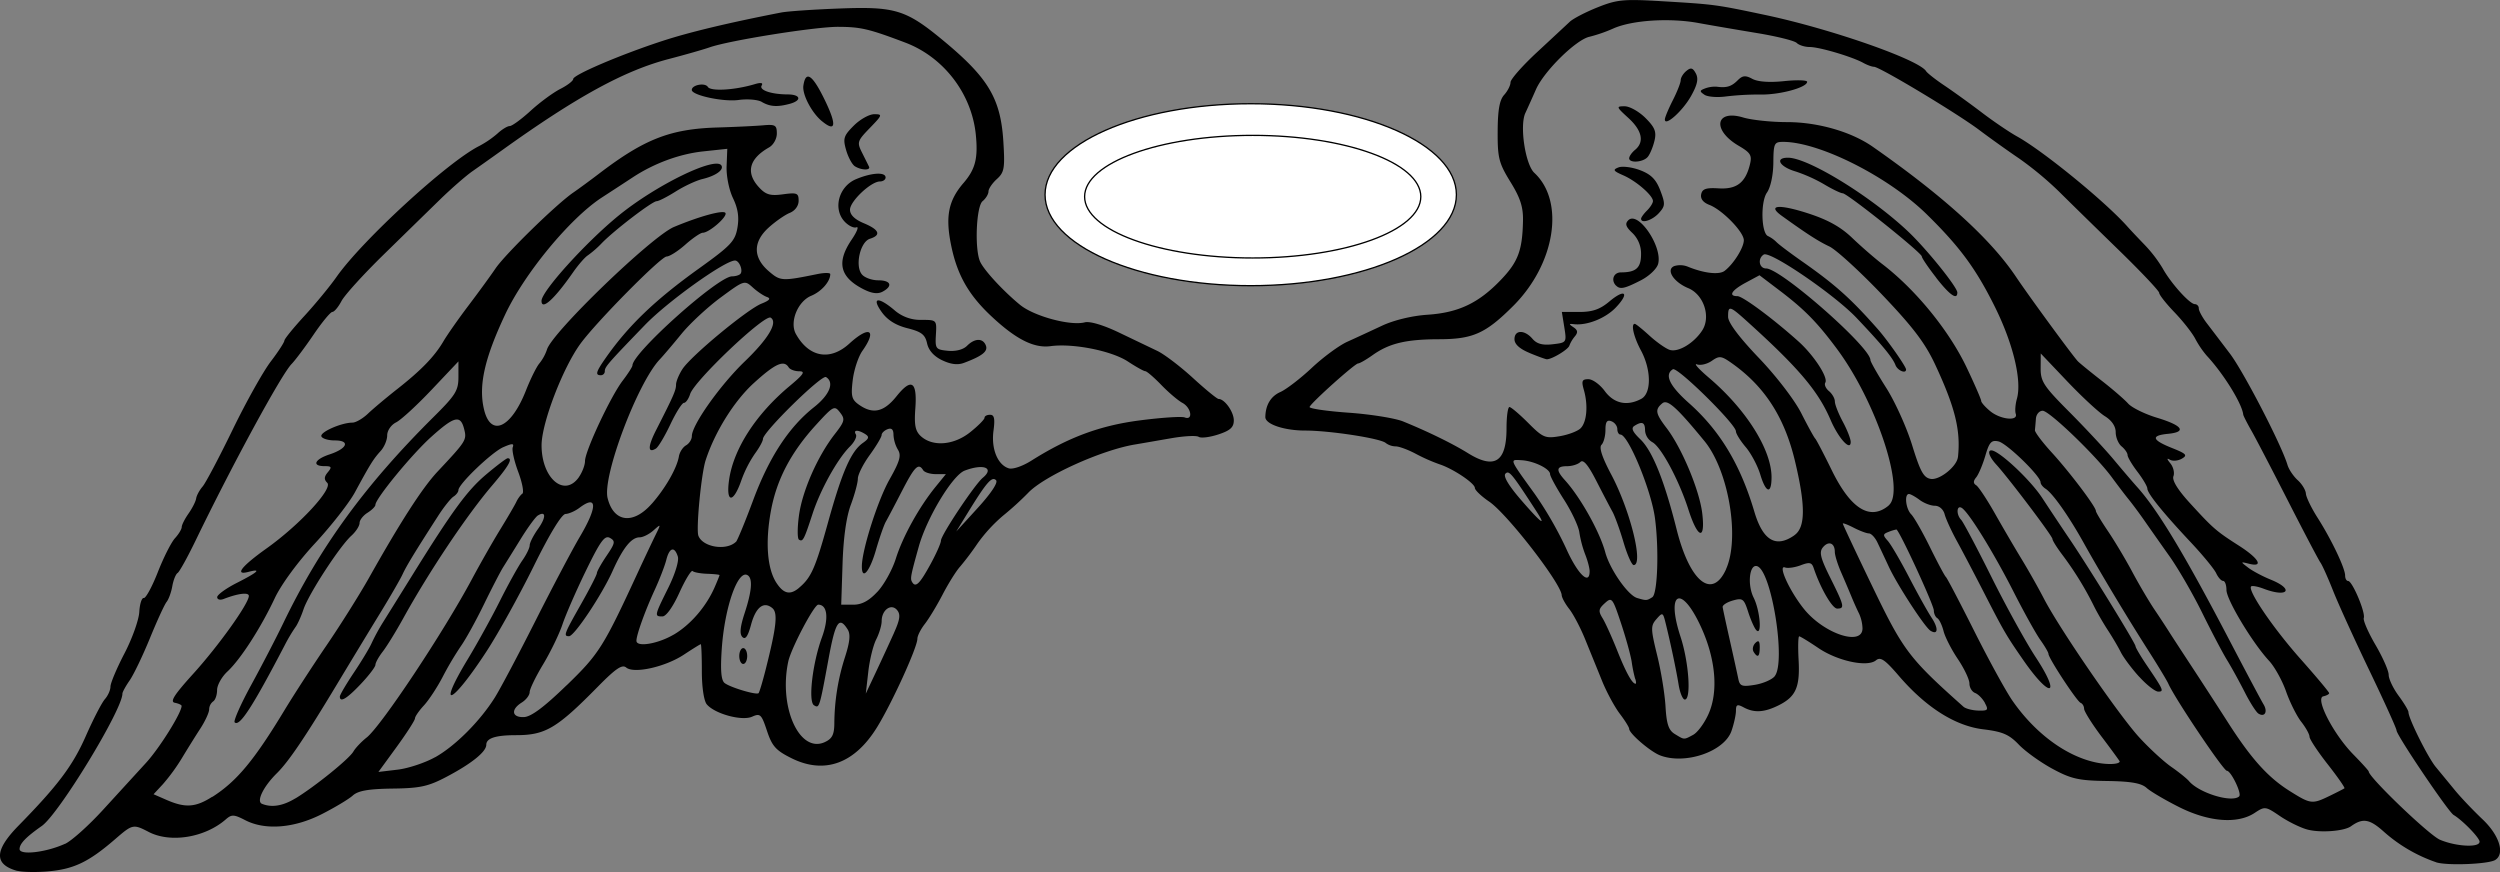 <svg id="图层_1" data-name="图层 1" xmlns="http://www.w3.org/2000/svg" viewBox="0 0 1893.38 660.51"><rect x="0" y="0" width="1893.38" height="660.51" fill="#808080" stroke="none"/><defs><style>.cls-1{fill:#fff;stroke:#000;}</style></defs><path d="M64.83,1297.54c-17.85-4.9-17.61-15.49.75-34.24,29.93-30.56,41.07-45.38,51-67.85,5.62-12.77,12.12-25.35,14.46-28s4.24-6.88,4.24-9.52,4.77-13.94,10.6-25.13,10.88-25.31,11.23-31.4,1.88-10.85,3.4-10.58,6.31-8.55,10.64-19.59,10.15-22.6,13-25.7,5.1-6.9,5.1-8.47,2.32-6.16,5.17-10.22,5.44-9.2,5.76-11.42,2.52-6.27,4.87-9,12.57-22.09,22.72-43,23.16-44.17,28.91-51.7S267,897.09,267,895.87s6.83-9.63,15.17-18.7,19.26-22.32,24.28-29.48c19.51-27.79,84.1-87.07,108-99.14a73.73,73.73,0,0,0,14.11-9.65c3.25-3,7.35-5.51,9.1-5.51s8.89-5.21,15.85-11.58S470.61,708,476,705.26s9.74-6.1,9.74-7.49c0-3.15,35.75-18.42,67.4-28.78,20.36-6.67,50.14-13.81,89.86-21.55,4.94-1,25-2.35,44.62-3.09,42-1.58,50.16.94,78.2,24.13,34.42,28.48,43.7,44.09,45.71,76.89,1.23,20,.7,23.08-4.94,28.17-3.48,3.14-6.33,7.36-6.33,9.37s-2,5.34-4.49,7.39c-4.7,3.91-6.12,35.44-2,45.43,2.58,6.29,17.48,22.51,30.41,33.08,10.53,8.61,38.13,16.07,49,13.24,3.84-1,14.09,2.05,25.91,7.72l29.1,13.94c5.25,2.52,17.36,11.73,26.9,20.47s18.3,15.9,19.45,15.9c4.56,0,11.51,9.79,11.51,16.21,0,5.24-2.67,7.68-11.66,10.64-6.41,2.12-13.13,3-14.92,1.84s-11-.64-20.54,1-22,3.84-27.76,4.79c-25.41,4.23-68.92,23.95-80.95,36.7a231,231,0,0,1-18.88,17.16,116.67,116.67,0,0,0-19.32,21,214.37,214.37,0,0,1-13.36,17.74c-2.86,3.17-8.77,12.6-13.13,21s-10.45,18.42-13.52,22.35-5.6,8.94-5.6,11.13c0,6.52-19.24,48.74-30.58,67.1-17,27.57-39.78,35.81-64.73,23.43-11.86-5.89-14.72-9.08-18.59-20.71-4.18-12.61-5.12-13.5-11.26-10.76-7.77,3.47-28.39-2.17-34.38-9.39-2.15-2.59-3.71-13.1-3.71-25,0-11.28-.36-20.51-.81-20.51s-6.16,3.54-12.71,7.87c-14.13,9.36-37.88,14.67-43.76,9.8-3.06-2.54-7.9.72-21.26,14.29-31.34,31.85-39.92,36.94-62.19,36.94-15.46,0-22.52,2.28-22.52,7.28,0,5.28-11.08,14.22-29.95,24.17-14,7.4-20.12,8.74-41.11,9-18.28.26-26,1.63-30.07,5.28-3,2.71-13.48,9-23.3,14-21,10.73-43,12.49-58.13,4.66-8.5-4.4-10.31-4.49-14.66-.67-15.85,13.87-42,18.14-58.49,9.55-11.56-6-12.22-5.9-25.11,5.26-20.8,18-32.12,23.29-53.17,24.79-8.24.58-17.68.33-21-.58Zm36-20.49c4.94-2.24,18-13.94,29-26l32.39-35.4c10.23-11.16,26.94-37.91,26.94-43.11,0-.76-2.3-1.82-5.11-2.36-3.9-.75-.62-5.92,13.87-21.92,19.24-21.23,42.16-53.28,42.16-59,0-2.93-8-2-19.19,2.34-2.63,1-4.78.36-4.78-1.43s6.74-6.68,15-10.86c16-8.1,19-11,8.59-8.25-10.73,2.81-5.3-4.17,13.9-17.86,25.05-17.86,50.31-45.18,45.87-49.62-2.54-2.53-2.43-4.57.43-8,3.25-3.92,2.87-4.63-2.52-4.63-9.77,0-7.55-5.13,3.86-8.89,13.54-4.47,15.8-10.59,3.92-10.58-5,0-9.56-1.4-10.15-3.12-1.1-3.19,15.17-10.36,23.52-10.36,2.54,0,7.84-3.06,11.77-6.8s13.89-12.1,22.13-18.58c18.28-14.36,28.33-24.76,35.07-36.27,2.82-4.81,11.23-16.83,18.71-26.71S423,847,426.91,841.23c7.5-11,46.23-48.81,58.89-57.48,4.06-2.78,12.78-9.18,19.37-14.21,34.54-26.37,54.13-34,89.86-35.07,13.18-.39,28.68-1.13,34.45-1.64,9.32-.83,10.48-.14,10.48,6.23,0,4-2.6,8.64-5.86,10.48-15.33,8.69-17.91,19.33-7.39,30.52,5,5.36,8.47,6.32,18,5,10.53-1.41,11.76-.9,11.76,4.89,0,3.88-2.69,7.56-6.74,9.21-3.71,1.52-10.91,6.54-16,11.16-11.94,10.84-11.89,22.66.12,33,8.81,7.58,9.92,7.64,36.85,2.16,5.35-1.08,9.73-1.06,9.73.06,0,5.59-6.68,13.18-14.41,16.38-10.3,4.27-16.61,20-11.59,29,9.89,17.69,25.89,20.53,40.5,7.18,15.17-13.86,21.16-10.49,9.84,5.53-3.09,4.38-6.38,14.33-7.32,22.13-1.47,12.23-.82,14.8,4.78,18.72,10.54,7.38,18.79,5.51,28.35-6.41,11.38-14.19,15.77-11.35,14.27,9.23-.93,12.69,0,17.11,4.22,21,9,8.14,24.89,6.84,37.27-3,6-4.79,10.92-9.72,10.92-11s1.89-2.25,4.2-2.25c3.19,0,3.82,2.94,2.58,12.15-1.82,13.57,3.1,25.72,11.5,28.39,3,1,10.47-1.55,17.28-5.85,28-17.64,51.83-26.51,82-30.43,16.37-2.13,31.67-3.14,34-2.25,6.59,2.53,5.08-7.33-1.67-11-3.25-1.74-10.46-7.85-16-13.58s-11-10.43-12.14-10.43-7-3.3-13.17-7.34c-12.39-8.14-41.52-13.92-58.55-11.63-12.62,1.7-26.26-5.2-44.93-22.72-17.07-16-25.65-31-30.23-52.85-4.7-22.43-2.37-34.55,9.21-48,9-10.44,11.09-18.75,9.32-36.57-3.08-31-24.29-58.73-53.43-69.76-27.59-10.43-33.71-11.87-50.75-11.94-17.46-.07-82.22,10.25-97.35,15.51-4.94,1.72-18.82,5.68-30.85,8.82-33.67,8.76-69.8,28.52-126.41,69.12-7.42,5.32-17.53,12.48-22.47,15.93s-15.88,13-24.3,21.19-27.74,27.08-42.91,41.91-29.56,30.66-31.94,35.19-5.5,8.24-6.9,8.24-7.77,7.68-14.15,17.07-13.93,19.48-16.78,22.41c-7.8,8-45.27,77-72.95,134.26-6,12.35-12,23.17-13.36,24s-3.19,5.35-4,10-2.79,10-4.34,11.92-7.22,14.27-12.61,27.45-12.28,27.54-15.31,31.91-5.52,8.91-5.52,10.08c0,12.2-48.11,91.14-61.08,100.23-12,8.42-16.8,13.39-16.8,17.47,0,4.89,20,2.59,34.45-4ZM765.15,910.76c-6.22-3-10.24-7.46-11.4-12.77-1.47-6.67-4.25-8.81-14.9-11.49-8.87-2.23-15.17-6.21-19.51-12.3-7.85-11-2.74-11.83,9.53-1.5a29.94,29.94,0,0,0,20.56,7.48c11.6,0,11.66.07,11,11.24-.62,10.65-.15,11.28,9.1,12.17,5.94.57,11.59-.89,14.44-3.74,5.91-5.91,12.1-6,14.31-.24,1.7,4.42-2.72,7.92-16.59,13.13-4.74,1.78-10,1.15-16.54-2Zm-59.32-53.65c-18.2-9.2-20.93-20.41-9.17-37.74,4-5.9,5.61-10.09,3.56-9.3s-6.16-1.26-9.14-4.55c-8.78-9.7-4.11-26.48,8.87-31.9,11.88-5,22.38-5.56,22.38-1.27,0,1.64-1.92,3-4.26,3-6.82,0-22.7,15-22.7,21.39,0,3.89,3.55,7.36,10.49,10.26,11.76,4.91,13.35,9,4.59,11.75-7.37,2.35-11.46,20.53-6.06,27,2,2.45,7.58,4.46,12.32,4.46,9.65,0,11.34,4.32,3.35,8.6-3.6,1.93-8.08,1.39-14.23-1.72Zm-6.77-93.26c-2.09-1.33-5.07-6.85-6.63-12.28-2.52-8.78-1.88-10.81,5.82-18.51,4.75-4.75,11.71-8.64,15.45-8.64,6.45,0,6.28.54-3.28,10.41s-9.86,10.85-5.92,18.72c2.29,4.57,4.65,9.32,5.25,10.56,1.45,3-5.88,2.79-10.69-.26Zm-25-34.19c-7.77-6.43-15-20.3-14-26.9,1.75-11.84,6.91-8.31,16.34,11.19,9.07,18.76,8.24,24.44-2.31,15.71ZM628.56,715.1c-3-1.73-10.83-2.39-17.46-1.47-11.52,1.62-35.55-3.52-35.55-7.59,0-3.85,10.06-5.71,12.18-2.27s20.23,2.47,35.47-2.1c4.72-1.41,6.54-1.08,5.28,1-2.16,3.49,7.19,6.7,19.71,6.76,9.93.05,10.89,4.62,1.5,7.14s-14.91,2.18-21.13-1.44ZM212.42,1241.46c18.58-11.88,31.67-27.63,55-66.23,7-11.53,21.22-33.45,31.64-48.72s24.81-38.18,32-50.93C355,1033,371.55,1007.3,383,995.09c21.75-23.18,22.23-23.94,20.16-32.19-2.76-11-7.4-9.88-24.95,5.9-14.67,13.19-42.27,46.8-42.27,51.47,0,1.23-2.7,3.92-6,6s-6,5.54-6,7.75-2.78,6.52-6.18,9.6c-8.92,8.07-32.32,44.05-36.26,55.75-1.85,5.49-4.62,11.6-6.17,13.58a123,123,0,0,0-8,13.48c-24.61,47.17-34.38,62.19-38,58.54-1-1,4.6-13.77,12.54-28.28s18.85-35.54,24.25-46.74c28-58.06,62-104.71,114-156.36,16.6-16.48,18.72-19.91,18.7-30.27V911.62L378.6,933c-11.12,11.76-23.24,22.93-27,24.81s-6.74,6.2-6.74,9.82-2.24,8.88-5,11.9c-5.49,6.06-7.76,9.71-19.45,31.25-4.37,8.06-18,25.43-30.19,38.61-13,14-25.64,31.22-30.47,41.49-10.63,22.62-26,46.44-35.91,55.64-4.3,4-7.81,10.31-7.81,14s-1.35,7.62-3,8.64a7.75,7.75,0,0,0-3,6c0,2.31-3,8.88-6.74,14.62s-10,15.81-13.95,22.38a145.31,145.31,0,0,1-14.31,19.62l-7.11,7.66,9.82,4.29c14.23,6.22,22,5.69,34.59-2.37Zm63,1.11c14.94-9.11,40.68-29.94,43.85-35.48,1.55-2.7,6.07-7.47,10.05-10.61,11-8.65,58.38-80,79.81-120.11,6.17-11.53,15.76-28.38,21.33-37.44s11.08-18.5,12.25-21,3.21-5.23,4.53-6.13-.08-8.32-3.13-16.48-4.91-16.54-4.16-18.64c1.1-3.05-.31-3.07-7.14-.11-8.71,3.78-34,28-34,32.54,0,1.39-1.69,3.61-3.75,4.93s-7.23,7.79-11.48,14.38c-17.46,27.1-24.1,38-27,44.29-1.66,3.65-9.36,17-17.1,29.62s-22.46,36.91-32.7,53.92c-24,39.92-36.57,58.5-45.47,67.27-10.23,10.1-15.72,21.36-11.29,23.17q11.08,4.53,25.34-4.15ZM309,1165.45c0-1.26,4.75-9.34,10.55-18s11.88-18.71,13.52-22.42a152.81,152.81,0,0,1,8.58-15.75c3.09-4.94,12.85-20.61,21.68-34.82,31-49.93,42.16-65.12,56.54-77.25,8-6.73,15.28-12.24,16.22-12.24,4.16,0,.79,5.93-11.64,20.5-19.24,22.53-47.88,65.32-67.48,100.82-5.46,9.88-12.42,21.19-15.47,25.11s-5.54,8.43-5.54,10-5,8.13-11.1,14.57c-10.64,11.23-15.86,14.33-15.86,9.43Zm72.12,46c15.26-8.54,33.92-27.2,45.27-45.27,4.11-6.54,18-32.79,30.89-58.33s27.92-54,33.42-63.29c13.57-22.86,13.43-32.37-.3-22-3.2,2.42-7.91,4.49-10.48,4.61-2.92.14-12,15-24.14,39.65-10.71,21.69-26.61,50.42-35.33,63.85-26.7,41.08-38.66,46.31-14.47,6.32,7.21-11.92,18.16-31.78,24.34-44.14s13.76-26,16.85-30.41,5.61-9.56,5.61-11.52,2.85-7.56,6.32-12.44c6.23-8.75,6.14-14-.16-10.13-1.78,1.1-7.6,9.06-12.93,17.7s-11.35,18.32-13.37,21.52-8.58,15.89-14.58,28.2-13.82,26.47-17.36,31.45a243.93,243.93,0,0,0-13.83,23.35c-4.08,7.86-10.46,17.57-14.18,21.59s-6.78,8.44-6.78,9.83-6.23,11.09-13.85,21.56l-13.85,19,14.6-1.74c8-.95,20.77-5.19,28.31-9.41ZM683.51,1186a166.35,166.35,0,0,1,8.11-50.55c3.68-11.48,4.22-17.21,2-20.79-6.52-10.34-9.29-6.07-14.52,22.33-6.86,37.24-6.95,37.55-11,35.07-4.52-2.79-1.12-31.9,6-51.39,5.33-14.57,4.17-24.8-2.8-24.8-3.12,0-20.6,33.19-22.7,43.1-7.35,34.66,8.54,69.75,27.65,61,5.55-2.53,7.17-5.64,7.25-14Zm-202.79-29c24.76-24,27.88-29,54.49-86.63,4.57-9.88,10.31-22,12.76-27,4.37-8.84,4.35-8.9-1.44-3.74-3.24,2.88-7.93,5.24-10.43,5.24-6.28,0-12.6,7.84-20.52,25.46-8.19,18.23-29,49.43-33,49.43-4.38,0-3.8-1.56,9.1-24.33,6.59-11.63,12-22.18,12-23.45s3.31-7.19,7.35-13.14c6.51-9.6,6.8-11.14,2.55-13.52-3.94-2.21-7.17,2.19-18.11,24.64-7.32,15-15.35,33.4-17.84,40.81s-9.11,21.07-14.7,30.35-10.17,18.72-10.17,21-2.7,5.82-6,7.88c-8.49,5.3-7.51,11.44,1.75,11,5.38-.23,15.25-7.61,32.21-24.06Zm150.87-12.35c8.14-32.24,9.25-42.61,4.95-46.18-6.53-5.42-12.52-.74-16.11,12.57-2.38,8.84-4.3,11.58-6.55,9.33s-1.75-7.59,1.72-18.17c5.47-16.73,6.21-26.17,2.24-28.62-7.33-4.54-17.38,24-19.58,55.64-1.12,16.14-.5,23.81,2.09,25.94,3.93,3.25,23.9,9.27,25.75,7.76.61-.5,3.08-8.72,5.49-18.27Zm-20.08-9.88c0-3.29,1.35-6,3-6s3,2.7,3,6-1.35,6-3,6S611.51,1138.08,611.51,1134.78Zm117.17-17.53c4.56-10.13,5.09-14,2.36-17.26-4.43-5.34-11.69-.15-11.69,8.35,0,3.17-1.87,9.41-4.14,13.86s-5,15.5-6,24.57l-1.88,16.47,7.75-16.47c4.27-9.07,10.39-22.35,13.62-29.52Zm-166.86,1.35c12.76-7.49,24.57-21.16,31-35.83,2.06-4.72,3.74-8.9,3.74-9.28s-4.18-.82-9.29-1-10.1-1.07-11.08-2.06-5.48,6.35-10,16.29c-4.94,10.88-10.06,18.07-12.88,18.07-6.2,0-6.11-.44,4.37-21.57,5.26-10.59,8.31-20.57,7.29-23.8-2.53-8-6.38-6.84-8.74,2.59-1.13,4.47-5.16,14.92-9,23.21-7.2,15.69-13.61,33.6-13.61,38,0,5.07,16.21,2.39,28.19-4.65Zm154.33-32.49c5-5.35,11.28-16.66,13.94-25.14,5.26-16.69,17.49-38.79,30-54.24L768,997h-7.69c-4.24,0-8.53-1.35-9.55-3-3.53-5.71-6.39-2.9-16,15.73-5.3,10.3-10.8,20.74-12.23,23.22s-4.84,12.24-7.58,21.71c-4.73,16.41-10.71,23.17-10.6,12,.12-12.48,12.09-50,21-65.7,7.79-13.79,9-18.14,6.3-22.47a25.3,25.3,0,0,1-3.35-11.3c0-4-1.43-5.39-4.49-4.21-2.47.95-4.49,2.94-4.49,4.42s-4.05,8.29-9,15.11-9,14.88-9,17.91-2.39,11.93-5.31,19.77c-3.45,9.26-5.66,25.05-6.29,45l-1,30.7h9.12c6.44,0,11.82-2.87,18.22-9.73Zm-59.38-3c9.2-7.72,12.33-14.76,21.88-49.24,10.71-38.66,17.49-54.14,26.47-60.48,4.67-3.29,5-4.64,1.8-6.69-5.45-3.45-9.31-3.33-7.11.23,1,1.58-1,5.71-4.51,9.17-9.47,9.48-22.33,32.6-28.32,51-6.44,19.72-7.3,21.36-10.26,19.53-1.27-.78-1.27-9,0-18.29,2.53-18.59,14.1-44.91,27.08-61.57,7.6-9.75,8-11.34,4-16.48-4.19-5.41-5-5-18.07,9.3-19.12,20.94-29.92,41.53-34.27,65.32s-2.78,43.79,4.2,54.46c5.47,8.34,10.38,9.42,17.1,3.78ZM756,1065.84c4.53-8.21,8.24-16.52,8.24-18.46,0-4.14,25.53-42.48,31.7-47.6,9.07-7.53.58-10.89-13.73-5.43-9.19,3.5-28.63,35.68-34.73,57.46-6.15,22-6.59,24.28-5.14,26.81,2.63,4.59,5.63,1.78,13.66-12.78Zm-147-17.51c1.09-1,7-15.33,13.08-31.72,12.07-32.41,27-55.26,46.12-70.37,11.83-9.37,15.54-18.72,9-22.75-3.28-2-47.75,41.61-47.75,46.85,0,1.61-2.77,6.68-6.16,11.26a89,89,0,0,0-10.17,20c-6.13,17.81-11.92,17.51-9.29-.48,3.4-23.35,20.36-49.58,45.76-70.78,10.72-8.94,12.21-11.23,7.32-11.23-3.37,0-7-1.35-8-3-3.6-5.82-10.19-2.82-26.47,12-14.86,13.59-29.37,36.85-36.39,58.34-3.34,10.24-7.38,52.33-5.49,57.25,3.32,8.66,21.17,11.54,28.4,4.58Zm197-46.69c-3.08-3.21-7.13,1.4-20.94,23.81l-9.23,15,16.44-18c10-11,15.38-19.08,13.72-20.81Zm-260.72,17.78c10.34-11.78,19-26.91,20.51-35.84.55-3.25,3-7,5.41-8.38s4.4-4.49,4.4-7c0-8.39,21.41-38.59,40.15-56.62,17.9-17.21,25.21-29.59,19.55-33.08-4.55-2.81-57.74,47.67-61,57.86-1.16,3.67-3.27,6.67-4.69,6.67s-6.05,7.34-10.29,16.31-9.15,17.18-10.9,18.27c-6.34,3.92-6.26-1.49.21-14.16,13.12-25.72,15-30,15-34.24,0-2.4,2.2-7.71,4.88-11.81,6.61-10.08,49.13-45.27,59.87-49.53,6-2.39,7.28-3.89,4.15-5-2.47-.83-7.32-4.08-10.78-7.22-6.23-5.65-6.43-5.59-24.31,7.57-9.91,7.3-23.26,19.68-29.66,27.52s-13.81,16.56-16.47,19.37c-16.92,17.89-43.55,88.62-39.53,105,4.55,18.48,19.37,20.36,33.51,4.25ZM490,999.32c2.57-3.66,4.67-9.14,4.67-12.18,0-7.54,19.36-48.88,28.51-60.88,4.09-5.36,7.43-10.57,7.43-11.57,0-9.48,64.82-67.47,75.41-67.47,2.46,0,5.28-.81,6.26-1.79,2.37-2.37-.72-10.2-4-10.2-7.7,0-51,31-68.21,48.82-28.39,29.39-30.4,31.72-30.4,35.06a3,3,0,0,1-3,3c-4.42,0-3.72-2.52,3.61-13,17.17-24.55,37.37-43.94,70.72-67.86,24.16-17.33,27.36-20.72,29.11-30.83,1.4-8,.41-14.6-3.37-22.46-3-6.31-5.12-16.78-4.82-24.23l.51-13.11-18.67,2c-17.83,2-36.9,9.05-53.12,19.74-4.12,2.72-14.58,9.54-23.25,15.17-24,15.6-58.56,57.42-73.25,88.72-15.58,33.16-20.18,53.7-16,71.55,5,21.48,20.51,14.57,31.81-14.15,3.47-8.84,8.07-18.09,10.22-20.56a34.29,34.29,0,0,0,5.72-10.49c3.93-13,79.51-85.86,96.24-92.83,19.75-8.23,37.39-13,38.9-10.58,1.72,2.78-12.3,15-17.19,15-1.62,0-7.55,4-13.18,9s-12,9-14.16,9c-4.28,0-52.74,49-65.17,65.9-13.39,18.2-29.55,60.33-29.55,77.06,0,25.09,17.29,39.84,28.29,24.12ZM461.74,865.77c0-7.23,33.67-44.44,58.57-64.72,28.32-23.07,73.25-44.94,77.66-37.8,2.06,3.33-4.29,7.86-14.42,10.28-4.66,1.12-13.74,5.35-20.16,9.4s-12.92,7.37-14.46,7.37c-3.31,0-31.94,21.88-41.48,31.7a76.39,76.39,0,0,1-10.63,9.32c-2.16,1.33-7.21,7.14-11.23,12.9-14.16,20.35-23.85,29.11-23.85,21.55Zm1434.8,425.15a116.7,116.7,0,0,1-39.6-23.18c-10.72-9.61-15.89-10.46-24.78-4.06-5.29,3.8-23.49,5.13-33.25,2.44-5.21-1.44-14.5-6-20.64-10.2-10.85-7.36-11.38-7.43-19.07-2.34-12.93,8.55-34.65,6.88-57.15-4.38-10.6-5.31-21.71-11.85-24.68-14.54-4-3.62-11.85-5-30.15-5.25-21.36-.31-27-1.58-41.22-9.27-9.06-4.9-20.52-13.14-25.46-18.31-7.34-7.67-12.27-9.79-26.91-11.56-21.28-2.58-43.42-16.63-64-40.59-10.44-12.17-13.84-14.48-17.2-11.69-6.53,5.42-29.06.63-43.7-9.3-7.13-4.83-13.63-8.8-14.46-8.84s-1,7.91-.49,17.65c1.17,20.74-2,28-14.93,34.5-11,5.49-18.61,6-26.71,1.62-4.78-2.56-5.79-2.11-5.79,2.55,0,3.1-1.53,10-3.39,15.35-5.45,15.65-35.09,25.77-54.08,18.48-7.39-2.84-23.41-16.61-23.41-20.12,0-1.16-3.2-6.3-7.1-11.42s-10-16.37-13.48-25-9.25-22.76-12.76-31.41-8.91-18.94-12-22.87-5.66-8.65-5.75-10.48c-.4-8.85-41.22-61.55-54.85-70.84-6-4.07-10.88-8.74-10.91-10.39-.07-3.63-16.78-14.75-27-18a132.27,132.27,0,0,1-17.85-7.91c-5.75-3.06-12.55-5.57-15.13-5.57a13,13,0,0,1-7.53-2.57c-3.84-3.47-42.33-9.41-60.95-9.41-16,0-30.29-4.84-30.23-10.22.12-9.12,4.12-15.79,11.43-19,4.46-2,15.14-10.19,23.74-18.26s20.7-17,26.9-19.79,18-8.27,26.26-12.13c9.06-4.25,22.7-7.54,34.53-8.33,23.51-1.57,38.8-8.88,55.7-26.6,12.91-13.54,16.12-22.18,16.57-44.61.21-10.29-2-17.25-9.51-29.38-8.79-14.29-9.77-18.16-9.67-38.25.07-16.2,1.42-23.81,4.92-27.66,2.64-2.93,4.81-7.2,4.81-9.51s9.1-12.62,20.22-22.93,22.25-20.68,24.73-23,11.92-7.26,21-10.87c14.82-5.92,19.73-6.38,49.4-4.59,39.43,2.37,40,2.45,77.51,10.37,49.54,10.46,116.44,33.83,121.89,42.58.93,1.49,7.21,6.41,13.94,10.92s19.45,13.7,28.26,20.4,20.74,14.79,26.5,18c19.6,10.81,66.38,48.94,83.53,68.09,2.66,3,8.74,9.42,13.51,14.35a101.62,101.62,0,0,1,13.48,17.66c6.13,11.11,20.43,27,24.3,27a3.15,3.15,0,0,1,3,3.27c0,1.8,2.74,6.86,6.1,11.24s11.21,14.71,17.46,22.95c10.39,13.71,39,69,43.58,84.22,1,3.49,4.57,8.75,7.82,11.69s6,7.51,6.15,10.13,4.11,10.85,8.83,18.26c10.51,16.49,20.89,38.26,20.89,43.82,0,2.26,1,4.11,2.29,4.11,3.15,0,13.23,23.84,11.84,28-.62,1.85,3.37,11,8.85,20.38s10,19.56,10,22.67,3.37,10.22,7.49,15.81,7.49,11.19,7.49,12.47c0,4.71,14.67,34.19,20.62,41.44,3.38,4.12,9.89,12,14.48,17.61s14.07,15.54,21.07,22.17c12.73,12.07,17.07,26.08,9.53,30.74-5.17,3.2-36.59,4.43-44.75,1.75Zm33-15.49c0-3-12.73-16.13-19.71-20.32-4.08-2.45-43.19-60.42-43.19-64,0-1.41-9.21-21.74-20.46-45.17s-23.66-50.68-27.57-60.56-8.23-19.51-9.59-21.38-12.35-22.77-24.42-46.43S1760,969.81,1756.68,964s-6-11.16-6.12-12c-.91-8.41-14.94-31.06-27.74-44.79a71,71,0,0,1-8.65-12.79c-2.29-4.39-9.36-13.39-15.72-20s-11.57-13.24-11.57-14.7-13.74-16-30.52-32.32-37.18-36.28-45.33-44.38A253.94,253.94,0,0,0,1580.89,758c-8.43-5.71-22.07-15.44-30.31-21.64-16.84-12.66-75.46-47.86-79.7-47.86-1.51,0-5.1-1.3-8-2.9-8.38-4.68-33.29-12.07-40.65-12.07-3.73,0-8.17-1.39-9.86-3.08s-15.1-5-29.8-7.44-34.82-5.86-44.7-7.67c-21.82-4-50.21-2.16-64.41,4.16a111.53,111.53,0,0,1-18,6.25c-10.17,2.15-34.48,26.06-40.58,39.92-2.73,6.21-6.34,14.22-8,17.79-4.5,9.54-.1,39,6.79,45.39,23.26,21.67,15.86,68.76-15.8,100.55-21,21-30.55,25.38-56.24,25.44-25.26.05-37.89,3.08-50.59,12.12-4.8,3.41-9.67,6.21-10.83,6.21-2.42,0-35.46,29.6-36.77,32.94-.48,1.22,12.78,3.18,29.46,4.36s35.26,4.16,41.31,6.61c18.75,7.62,37.46,16.78,49.11,24,20.21,12.57,29.27,6.78,29.27-18.72,0-9,1-16.22,2.24-16.17s7.64,5.5,14.23,12.1c11.08,11.1,12.87,11.85,23.79,10,6.49-1.09,13.62-3.79,15.84-6,4.72-4.72,5.8-17.29,2.5-28.95-2-6.93-1.43-8.23,3.41-8.23,3.17,0,8.74,4,12.4,9,7,9.5,16.94,11.61,27.63,5.89,7.78-4.16,7.68-21.92-.2-36.62-5.53-10.32-7.81-20.19-4.68-20.19.73,0,5.75,4.05,11.17,9s12.31,9.78,15.31,10.73c6.41,2,18.2-5,24.52-14.65,6.79-10.35,1.25-27.23-10.53-32.11-11.27-4.66-17.2-14.18-10.46-16.77a15.55,15.55,0,0,1,9.87.39c12.38,5.11,23.91,6.46,28.1,3.29,6.77-5.13,14.58-17.57,14.58-23.22,0-6.29-16.4-23.08-26.17-26.79-4.62-1.76-6.83-4.63-6.13-8,.84-4.1,3.7-5.07,13.23-4.48,13.55.83,20.23-4.22,23.64-17.9,1.77-7.11.67-9-8.62-14.44-20.14-11.88-17.51-27.65,3.56-21.34,6.42,1.93,21.32,3.5,33.12,3.5,23.42,0,48.72,7.27,65.07,18.7,53.67,37.51,89.15,69.73,108.37,98.37,10.27,15.31,43.56,60.72,47,64.16,1.66,1.64,9.76,8.24,18,14.65s17.23,14.19,20,17.28,12.68,8,22.06,10.8c19.27,5.87,22.53,10.73,8.12,12.12-13.18,1.27-12.24,4.65,3,10.72,10.92,4.35,12,5.51,7.47,8.1-2.9,1.67-6.94,2-9,.8-2.52-1.51-2.4-.61.36,2.8,2.25,2.76,3.27,7.14,2.28,9.72-1.16,3,3.24,10.21,12.4,20.22,17.7,19.37,19.9,21.28,37.41,32.48,15,9.62,18.79,16.42,7.48,13.57-6.62-1.67-6.63-1.62-.74,2.89,3.29,2.52,11,6.64,17.22,9.16,18.07,7.37,12.92,13.83-5.46,6.84-4.46-1.69-8.71-2.47-9.45-1.73-2.88,2.88,16.54,31.43,37.3,54.83,12,13.51,21.79,25.2,21.79,26s-2,1.87-4.43,2.4c-6.41,1.4,7.63,28.62,22.7,44,6.43,6.56,11.69,12.37,11.69,12.92,0,4.37,45.7,48.18,53.92,51.69,12.18,5.19,30,6.12,30,1.56ZM1209.85,905.15c-7.39-3.06-11.24-6.6-11.24-10.33,0-7.17,7.62-7.33,13.65-.29,3.31,3.86,7.6,5,15.27,4.12,10.57-1.23,10.66-1.35,8.82-12.86l-1.86-11.61h13.28c10,0,15.62-2,22.63-7.86,12-10.13,15.68-6.71,4.88,4.57-7.83,8.17-21.83,13.7-31.73,12.55-3.86-.45-3.88-.11-.2,2.37,3.2,2.14,3.46,3.91,1,6.86a24.94,24.94,0,0,0-4.17,7c-.86,3-13.59,10.62-17.21,10.33-1-.09-7-2.25-13.13-4.82Zm65.65-50.94c-4-4.06-1.83-10,3.75-10,11.42,0,15.22-3.42,15.22-13.68a21.69,21.69,0,0,0-6.57-16.17c-5-4.68-5.75-7-3.07-9.63,7.38-7.38,26,19.91,22.6,33-1,3.76-6.79,9.28-13.22,12.56-12.36,6.3-15.6,7-18.71,3.86Zm19-50.64c0-.94,2-3.74,4.49-6.21s4.5-5.69,4.5-7.15c0-4.24-12.66-15.22-22.47-19.5-7.63-3.33-8.18-4.24-3.63-6,2.94-1.15,10.32-.19,16.38,2.11,8.31,3.16,12.09,7,15.29,15.39,3.86,10.15,3.76,11.74-1.12,17.13s-13.44,8.18-13.44,4.24Zm-9-45.85c0-1.45,2-4.31,4.5-6.36,7.13-5.92,5.27-14.6-5.16-24.13-9.2-8.4-9.33-8.82-2.77-8.82,3.79,0,10.87,4,15.74,8.85,7.16,7.17,8.47,10.44,6.84,17.22-1.1,4.61-3.33,10.06-5,12.12-3.35,4.26-14.2,5.11-14.2,1.12Zm27-29.32c0-1.5,2.7-8,6-14.48s6-13.32,6-15.25,1.92-5.09,4.28-7c3.4-2.83,4.88-2.44,7.19,1.88,2.14,4,1.19,8.5-3.64,17.12-6.3,11.25-19.82,23.37-19.82,17.77Zm30-18.72c-3.82-2.54-3.76-3.18.44-4.79a21.73,21.73,0,0,1,8.9-1.3c7.39,1,11.07-.11,15.75-4.79,3.74-3.74,5.91-4,11.21-1.13,4.15,2.23,13,2.85,24,1.69,9.61-1,17.47-.77,17.47.52,0,4.24-20.48,9.86-35.09,9.64a210.59,210.59,0,0,0-26.32,1.44c-6.59.91-14,.33-16.39-1.28Zm473.5,531c5.61-2.73,10.64-5.31,11.19-5.74s-5.19-8.64-12.73-18.26-13.73-19-13.73-20.82-2.8-6.89-6.22-11.24-8.6-14.69-11.52-23-8.71-18.74-12.86-23.21c-12.56-13.52-32.3-46.31-32.3-53.65,0-3.79-1.14-6.89-2.54-6.89s-3.75-2.62-5.24-5.82-10.12-13.71-19.18-23.35c-21.11-22.47-32.95-37.13-32.95-40.78,0-1.58-3.37-7.3-7.49-12.7s-7.49-11.09-7.49-12.64-2-4.51-4.49-6.56-4.5-6.9-4.5-10.78c0-4.47-3-8.92-8.23-12.14-4.53-2.8-17.31-14.63-28.39-26.28l-20.15-21.2-.07,11.21c-.06,10,2.36,13.65,21.65,33,11.94,12,27.11,28.26,33.7,36.17s14.39,17,17.34,20.3c15.86,17.47,36.32,51.42,71.08,118,12.05,23.07,23.32,44.24,25,47,3.45,5.62,1,10.07-3.83,7.06-1.7-1.06-6.32-8.27-10.25-16s-10-18.83-13.54-24.6-12-21.94-18.9-35.94-18-33.25-24.75-42.76-15.28-21.65-19-27-9.1-12.58-12-16.14-8.52-11-12.54-16.47c-12-16.37-47.37-50.44-52.42-50.44-2.57,0-4.88,2.69-5.12,6s-.59,7.19-.75,8.67,5.66,9.22,13,17.22c13.61,14.93,33.18,40.86,33.18,44,0,1,4.16,7.91,9.26,15.46s13.36,21.41,18.37,30.8,12.64,22.35,17,28.79,9.19,13.89,10.85,16.53,9.22,14.25,16.8,25.79,19.9,30.53,27.37,42.21c17.87,28,30.58,42.12,47.1,52.5,15.94,10,17,10.14,30.32,3.68Zm-68.51.28c2.08-2.07-6.26-19.29-9.34-19.29-2.6,0-39.16-54.39-44.31-65.9-1.1-2.47-7.61-13.26-14.45-24-16.57-25.93-37.22-60.3-49.49-82.38-11.39-20.49-23.59-37.83-29.1-41.34-2.07-1.32-3.76-3.51-3.76-4.89,0-4.71-25.47-29.45-31.84-30.92-5.34-1.24-7,.53-10,10.88-2,6.79-5.12,14.14-6.9,16.32-2.31,2.83-2.32,4.56,0,6,1.77,1.11,8.17,10.78,14.23,21.48s15.13,26.21,20.16,34.45,12.65,21.72,16.93,30c11.88,22.9,56.62,88,72.09,104.92,7.58,8.28,18.49,18.34,24.26,22.35s11.83,8.9,13.48,10.84c7.76,9.15,32.89,16.72,38.12,11.48Zm-75.71-90.43c-5.63-6.18-11.94-14.61-14-18.72s-6.45-11.54-9.69-16.48-7.94-13-10.43-18a246.49,246.49,0,0,0-23.69-38.65c-4.35-5.71-7.92-11.36-7.92-12.56,0-2.22-33-45.89-42.62-56.45-5.19-5.68-6.91-10.66-3.68-10.66,5.72,0,29.42,22.13,38.48,35.94,5.94,9.06,15.36,23.22,20.94,31.45,14.82,21.91,49.79,78.75,49.79,80.93,0,1,3.81,7.5,8.48,14.39,12.75,18.83,13.26,20,8.72,20-2.26,0-8.72-5-14.35-11.23Zm-14.83,64c0-.27-6-8.55-13.45-18.4s-13.46-19.49-13.48-21.41-1.21-3.94-2.64-4.49c-2.81-1.08-24.35-33.89-24.35-37.09,0-1.06-2.75-5.79-6.12-10.51s-12.47-21.11-20.24-36.41c-15.14-29.81-34-60.35-39.29-63.62-3.95-2.44-4.35,5-.48,9,1.53,1.56,11.85,21,22.94,43.28s26.18,49.6,33.53,60.8c19.58,29.8,11.22,31.84-9.32,2.28-12.92-18.61-14.85-21.91-29.8-51.1-7.18-14-16.45-31.68-20.62-39.27s-8.32-16.7-9.24-20.22c-1-3.71-4.07-6.41-7.38-6.41-3.13,0-8.31-2-11.51-4.4s-6.83-4.44-8.06-4.49c-3.74-.16-2.52,11.19,1.67,15.42,2.15,2.17,8.55,13.39,14.22,24.92s11.06,21.65,12,22.47,10.65,19.4,21.64,41.29,23.94,45.47,28.77,52.42c17,24.47,40.28,41.77,62.79,46.68,9,2,18.45,1.58,18.45-.73Zm-323-20.1c3.35-1.79,8.59-8.92,11.66-15.86,7.58-17.15,5.38-41.84-5.93-66.26-14.87-32.15-26.5-26.25-15.33,7.78,6.34,19.32,8.29,47.64,3.27,47.64-1.57,0-3.68-5.06-4.69-11.23-1.87-11.48-6.09-31.48-9.87-46.72-2-8.16-2.31-8.29-6.93-3-4.44,5.08-4.4,7.26.53,27.4,3,12,5.81,29.55,6.35,38.94.77,13.19,2.36,17.89,7,20.7,7.44,4.52,6.69,4.49,14,.6Zm221-24.07c-1.75-3.28-5.12-6.71-7.48-7.61s-4.3-4.14-4.3-7.17-3.95-11.37-8.77-18.52-9.69-16.66-10.82-21.14-3.24-8.9-4.71-9.8-2.66-3.53-2.66-5.82c0-4.27-26.4-61.38-28.37-61.38a34.11,34.11,0,0,0-6,1.87c-4.28,1.64-4.34,2.46-.51,6.74,2.39,2.68,9.59,15,16,27.34s14.11,26.22,17.14,30.8c5.4,8.15,5,13.5-.79,9.94-4.3-2.65-25-34.45-31.45-48.23-3.07-6.59-7-15-8.79-18.72s-4.66-6.75-6.44-6.76-7-2-11.48-4.31-8.24-3.76-8.24-3.1,10.23,22.4,22.73,48.31c23.18,48,27.46,53.68,68.64,90.37,1.64,1.47,6.7,2.78,11.23,2.91,7.31.21,7.88-.43,5-5.72ZM1395.7,1150c8.65-10.59-2.34-79.62-13.25-83.26-5.86-2-7.66,13.86-2.72,23.78s6.49,29.51,2,24.63c-1.44-1.56-4.2-7.77-6.12-13.78-3.2-10-4.18-10.75-11.6-8.65-4.45,1.26-7.93,3.49-7.73,5s2.64,12.76,5.43,25.12,5.65,25.41,6.38,29c1.16,5.76,2.68,6.34,12.54,4.75,6.18-1,13-3.94,15.1-6.55Zm-16-18.49c-1.1-1.79-.51-4.75,1.32-6.59,2.45-2.44,3.34-1.58,3.34,3.26Q1384.34,1139,1379.68,1131.52ZM1290,1152a103.55,103.55,0,0,1-2.6-12.73c-.73-4.94-4.36-18.11-8.07-29.27-6.46-19.45-7-20.07-12.31-15.24-4.77,4.31-5,6-1.72,11.3,2.12,3.44,7.05,14.34,11,24.23,6.58,16.63,11.42,25.46,14,25.46.57,0,.47-1.69-.22-3.75Zm172.19-38.23a29.53,29.53,0,0,0-2.64-11.23c-1.46-2.86-4-8.58-5.69-12.69s-5.2-12.41-7.84-18.43-4.8-13-4.8-15.55c0-6.75-4.75-8.57-9-3.45-3,3.62-1.94,8,5.65,23.23,10.59,21.29,11,23.18,5.12,23.18-3.71,0-12.64-15.4-17.77-30.67-1.46-4.33-3.13-4.69-9.87-2.12-4.46,1.69-9.8,2.43-11.86,1.64-5.71-2.19,3.44,17.85,14.33,31.41,15.17,18.87,44.37,28.53,44.37,14.68ZM1303,1090.2c4-2.56,5.16-36.39,2-59.93-2.84-21.17-20.24-63.24-26.15-63.24-1.29,0-2.35-1.88-2.35-4.17s-2-5-4.49-5.9c-3.33-1.28-4.5.43-4.5,6.57,0,4.56-1.34,9.63-3,11.27-2,2,.51,9.55,7.37,22.47,14.42,27.15,24.68,68.61,17,68.61-1.42,0-4.87-7.75-7.66-17.22s-6.58-19.92-8.41-23.22-7.33-13.82-12.23-23.38c-6.26-12.21-9.86-16.45-12.08-14.23-1.74,1.74-6.26,3.16-10,3.16-8.26,0-8.69,2.88-1.63,10.67,11.69,12.88,26.33,39.07,30.49,54.5,3.49,13,17.19,32.63,24.16,34.67s7.26,2.06,11.52-.64Zm55.85-21.26c10.59-23.48,2-74.66-16.38-97-21.1-25.71-28-31.84-31.91-28.56-5.7,4.73-5.2,7.63,3.23,18.68,11.56,15.15,24.84,46.9,27,64.42,2.56,21.15-3.3,19.65-10.46-2.69-7.09-22.14-20.66-47.48-27.34-51a11.13,11.13,0,0,1-5.48-8.82c0-6.26-2.24-7.22-8.13-3.48-2.6,1.65-1.32,4.52,4.49,10.07,9.18,8.75,18.16,31,27.57,68.4,10,39.76,26.94,53.33,37.45,30Zm-103.32,1.63c0-2.36-1.5-8.09-3.35-12.73a85,85,0,0,1-4.44-16.73c-.6-4.57-5.83-15.72-11.63-24.78s-10.53-17.74-10.53-19.3c0-4.06-12.1-10-21.59-10.56-9.22-.55-9.65-1.64,10.06,25.66a279.34,279.34,0,0,1,23.61,41c8.75,19.62,17.87,28.51,17.87,17.42Zm155.12-27.34c8.4-5.88,8.49-22.39.33-56.4-7.9-32.9-22.81-56.06-47.35-73.53-8.34-5.94-9.79-6.14-15.56-2.1-3.49,2.45-8.56,3.66-11.25,2.68s1.31,3.51,8.91,10c28.28,24,47.5,54.5,47.57,75.39,0,13.3-4.27,12.24-8.57-2.11-2-6.52-6.88-15.81-11-20.65s-7.41-10.21-7.41-11.93c0-5.38-44.4-49.12-47.75-47-6.58,4.07-2.57,12.52,12.12,25.57,23.54,20.93,39,46.55,49.61,82.38,6.48,21.81,16.31,27.59,30.3,17.79Zm-195.72-18.54c-18.38-28.33-20.41-30.79-23.15-28.05-1.85,1.85,2.28,8.87,11.53,19.59,15.75,18.24,20,21.3,11.62,8.46Zm267.07-4c13-10.83-9.26-78.33-39.2-118.58-14.81-19.92-24.36-29.68-42.82-43.73l-15.81-12-10.4,5.6c-10.74,5.78-13.47,10.23-6.3,10.23,4,0,26.86,16.94,46.2,34.28,11.67,10.47,22.7,27.4,20.34,31.23-.92,1.49.33,4.37,2.78,6.41s4.46,5.56,4.46,7.84,2.7,9.16,6,15.31,6,13,6,15.34c0,7.4-9.27-2.75-15.25-16.71-9.4-21.93-24.32-39.5-63.66-75-12.81-11.55-14-11.8-13.94-3,0,4.32,8.33,15.42,23.21,31,13.2,13.77,27.09,31.86,32.2,41.93,4.94,9.75,9.69,18.39,10.55,19.22s6.5,11.61,12.55,24c14.35,29.32,29,38.41,43.11,26.71Zm52.49-36.6c2.15-20.21-2.1-37.5-17.18-69.88-7.68-16.49-16.9-28.63-40.47-53.32-16.79-17.58-34.69-33.93-39.79-36.33-8.29-3.9-17.09-9.57-36.24-23.36-11-8-1.88-8.79,19.78-1.82,15.28,4.91,25,10.31,33.8,18.72,6.78,6.5,17,15.37,22.65,19.71,25.49,19.49,50.84,50.6,64.18,78.75,6,12.61,10.86,23.85,10.86,25s3,4.59,6.74,7.68c7.7,6.42,21.43,7.89,19.44,2.08-.71-2.06-.32-7.21.88-11.44,3.87-13.74-2.84-41.71-16.73-69.66-14.34-28.86-26.46-45.31-51.43-69.85-29-28.5-81.08-54.84-108.67-55-7,0-7.5.94-7.64,15.83-.08,9.32-2.08,18.61-4.83,22.55-5,7.08-4.33,31.05.87,33a24.38,24.38,0,0,1,6.41,4.6c2,2,10.37,8.25,18.54,14,25.66,17.94,37.39,28.39,58,51.72,7.52,8.5,21.51,28.46,21.51,30.68,0,3.49-6.38.84-8-3.31-2.2-5.74-9.93-15.12-29.47-35.73-16.68-17.61-65.53-51-70.31-48s-3.57,10.53,1.8,10.53c11.15,0,79,59.59,79,69.37,0,1.26,5.41,10.76,12,21.13s15.43,29.87,19.59,43.36c6.21,20.11,8.75,24.7,14.18,25.53,6.7,1,19.73-9.49,20.48-16.51ZM1518,848.22c-6-7.69-10.89-14.91-10.89-16.06,0-2.76-56.44-47.85-59.89-47.85-1.47,0-7.75-3-14-6.74a114.68,114.68,0,0,0-21.65-9.77c-12.24-3.57-16.09-10.46-5.83-10.44,15.27,0,62.72,29.17,91,55.9,13.84,13.07,37.27,42.11,37.27,46.2,0,6-5.75,2-16.08-11.24Z" transform="translate(-51.62 -637.92)"/><ellipse class="cls-1" cx="947.24" cy="147.46" rx="155.77" ry="68.9"/><ellipse class="cls-1" cx="948.74" cy="148.95" rx="127.31" ry="46.43"/></svg>